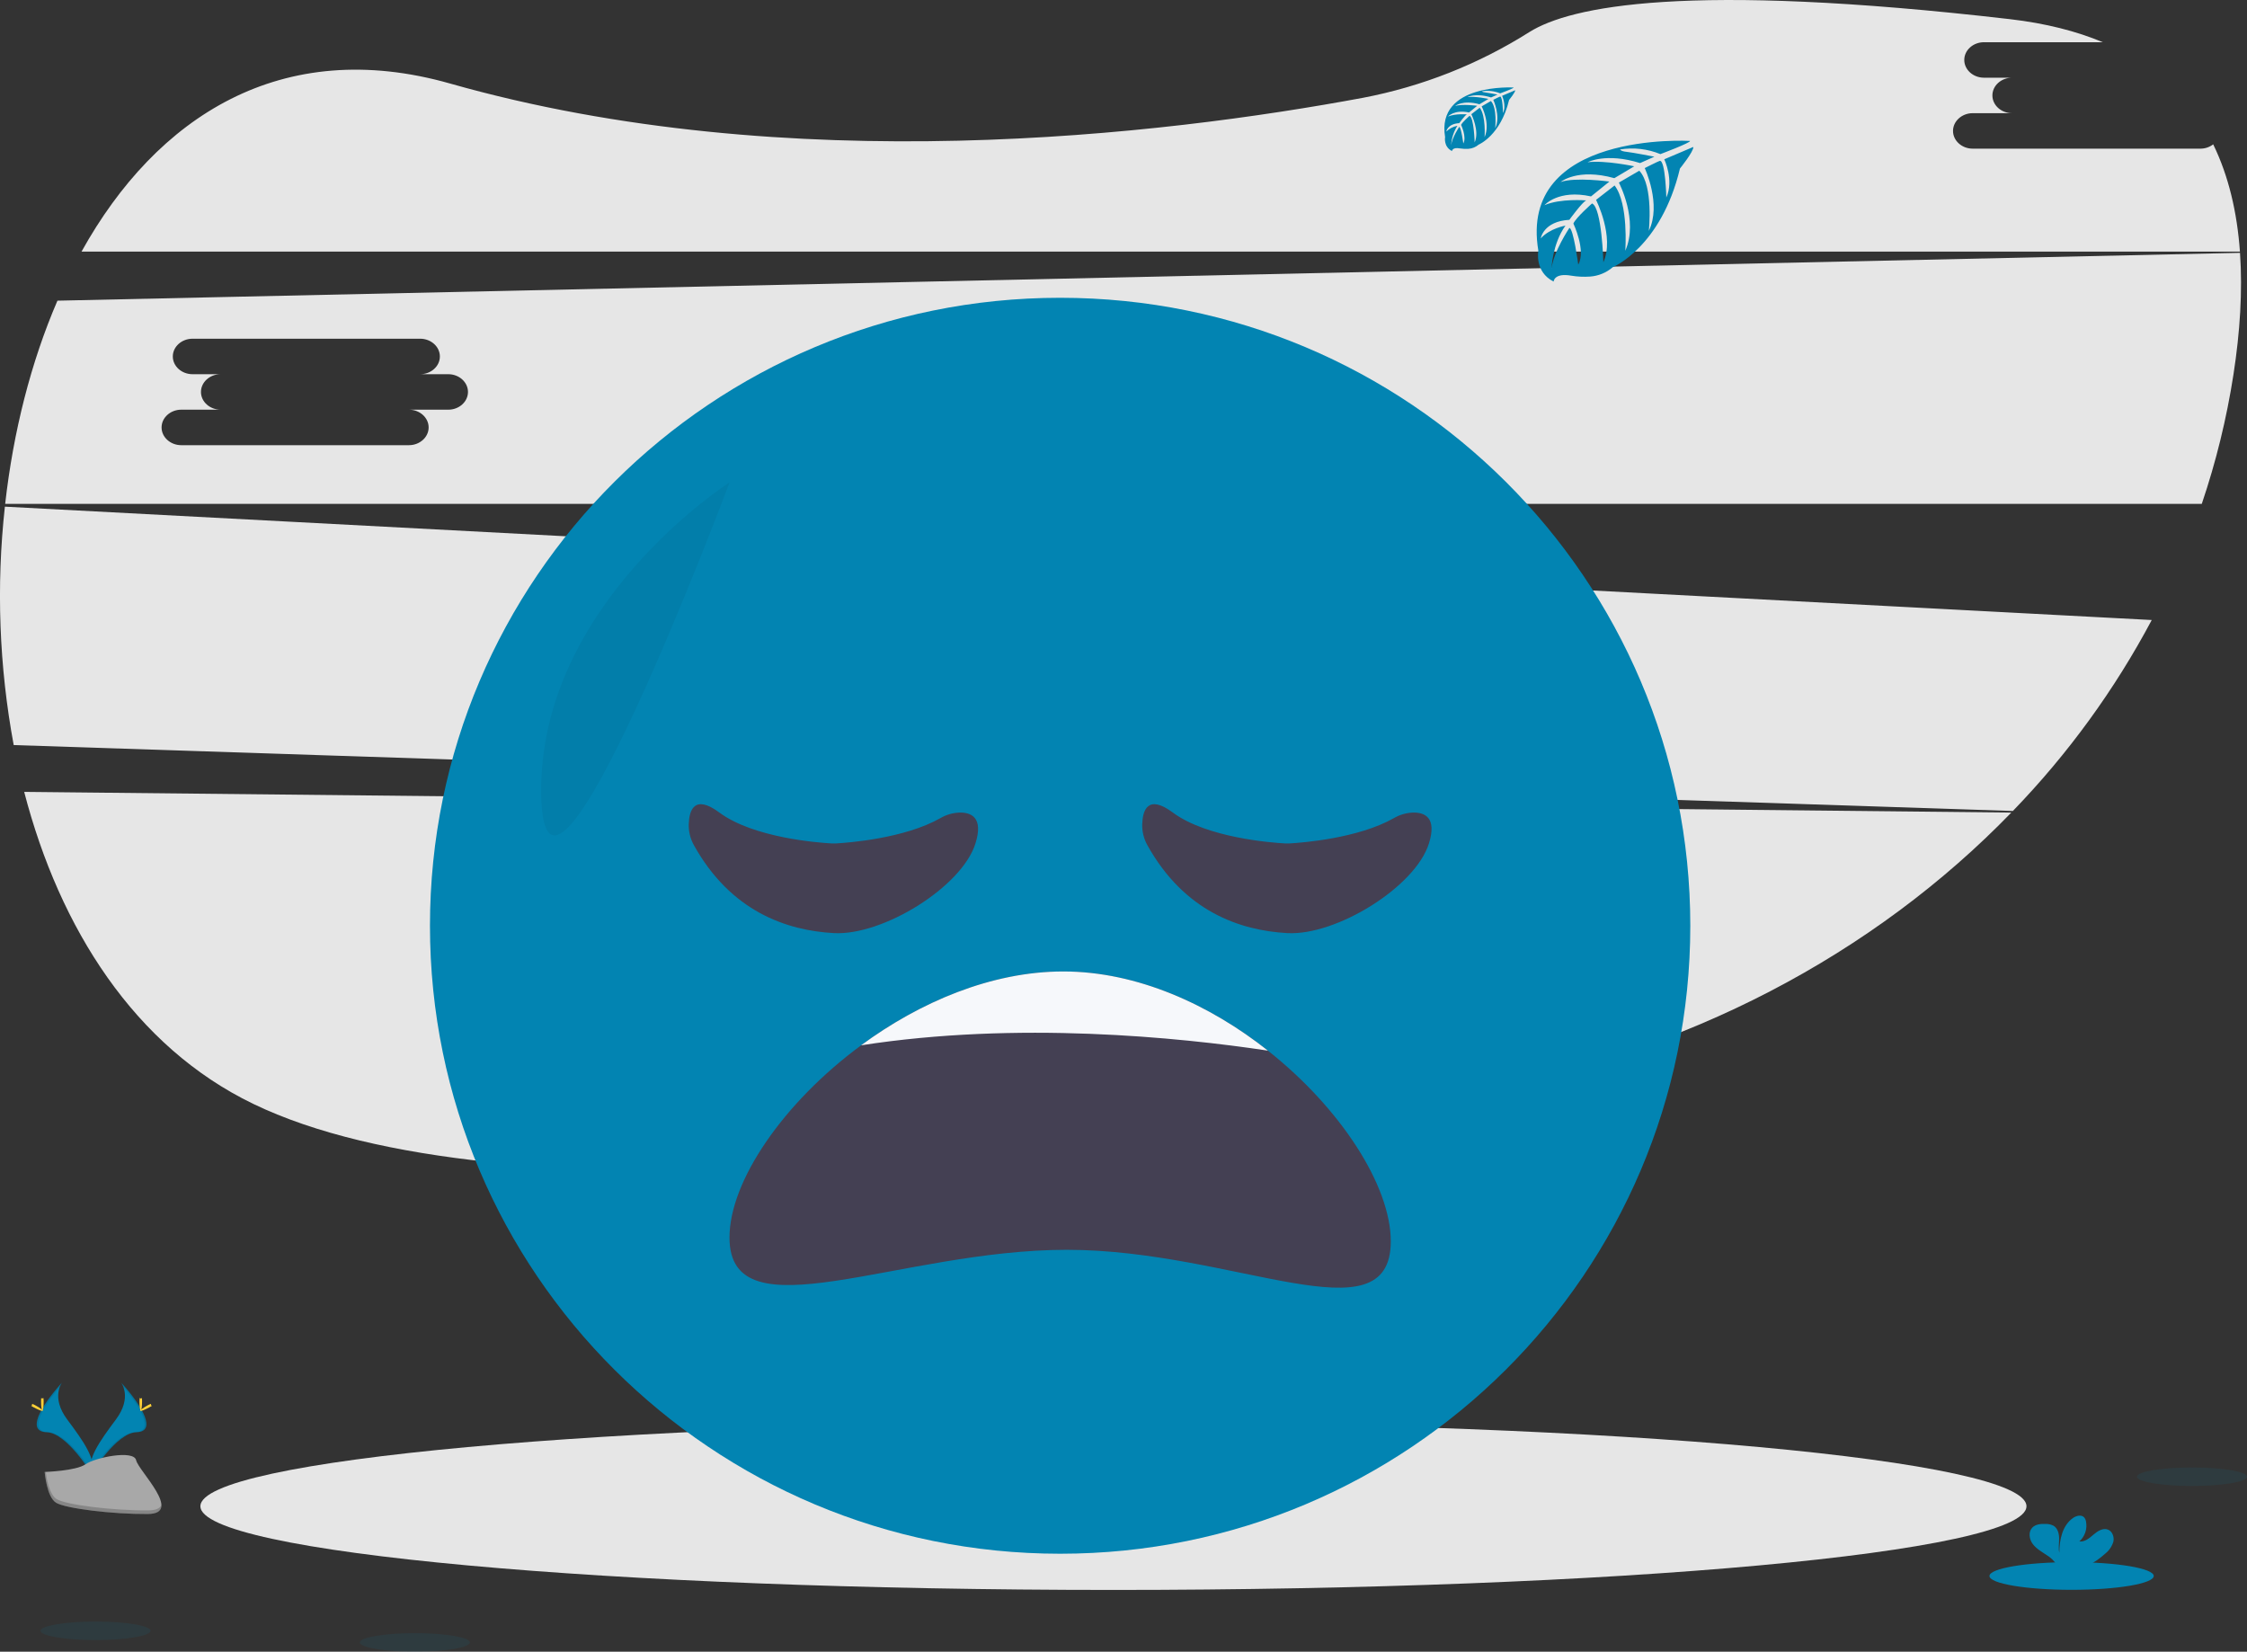 <svg width="502" height="369" viewBox="0 0 502 369" fill="none" xmlns="http://www.w3.org/2000/svg">
<rect x="0" y="0" width="502" height="369" fill="#333333" stroke="none"/>
<g clip-path="url(#clip0_1_22357)">
<path d="M5.403 176.912C13.33 207.44 30.097 233.83 56.593 246.623C111.675 273.208 235.899 259.497 328.612 243.758C376.571 235.618 418.724 213.152 449.346 181.537L5.403 176.912Z" fill="#E6E6E6"/>
<path d="M491.586 33.211H440.716C438.302 33.211 436.321 31.429 436.321 29.25C436.321 27.072 438.302 25.285 440.716 25.285H449.515C447.096 25.285 445.12 23.502 445.12 21.319C445.12 19.137 447.096 17.358 449.515 17.358H443.235C440.816 17.358 438.836 15.576 438.836 13.393C438.836 11.21 440.816 9.432 443.235 9.432H469.786C463.894 6.962 457.008 5.207 449.072 4.284C376.671 -4.097 350.823 1.446 341.705 7.144C330.34 14.335 317.716 19.325 304.494 21.851C259.826 30.16 176.29 40.156 100.576 18.668C62.945 7.967 34.975 26.026 18.213 56.213H500.421C499.791 47.441 497.906 39.337 494.447 32.247C493.628 32.878 492.621 33.217 491.586 33.211Z" fill="#E6E6E6"/>
<path d="M1.091 113.191C-0.863 130.946 -0.199 148.89 3.062 166.453L449.688 181.183C461.982 168.476 472.428 154.114 480.72 138.517L1.091 113.191ZM177.737 151.186H168.943C171.361 151.186 173.342 152.974 173.342 155.152C173.342 157.33 171.361 159.113 168.943 159.113H118.073C115.659 159.113 113.678 157.33 113.678 155.152C113.678 152.974 115.659 151.186 118.073 151.186H126.871C124.453 151.186 122.477 149.404 122.477 147.225C122.477 145.047 124.453 143.26 126.871 143.26H120.587C118.169 143.26 116.188 141.477 116.188 139.299C116.188 137.121 118.169 135.333 120.587 135.333H171.457C173.876 135.333 175.852 137.116 175.852 139.299C175.852 141.482 173.876 143.26 171.457 143.26H177.737C180.155 143.26 182.131 145.043 182.131 147.225C182.131 149.408 180.155 151.186 177.737 151.186Z" fill="#E6E6E6"/>
<path d="M500.439 56.486L12.833 67.173C6.9 80.921 2.966 96.465 1.155 112.572H491.896C495.09 103.148 497.46 93.467 498.979 83.636C500.444 74.172 501.028 65.018 500.439 56.486ZM100.156 91.526H91.362C93.781 91.526 95.761 93.313 95.761 95.491C95.761 97.67 93.781 99.457 91.362 99.457H40.492C38.078 99.457 36.098 97.67 36.098 95.491C36.098 93.313 38.078 91.526 40.492 91.526H49.291C46.872 91.526 44.896 89.743 44.896 87.565C44.896 85.387 46.872 83.599 49.291 83.599H43.007C40.588 83.599 38.608 81.817 38.608 79.638C38.608 77.46 40.588 75.673 43.007 75.673H93.877C96.296 75.673 98.272 77.456 98.272 79.638C98.272 81.821 96.296 83.599 93.877 83.599H100.156C102.575 83.599 104.551 85.387 104.551 87.565C104.551 89.743 102.575 91.526 100.156 91.526Z" fill="#E6E6E6"/>
<path d="M248.75 355.207C361.406 355.207 452.732 346.835 452.732 336.507C452.732 326.179 361.406 317.807 248.75 317.807C136.094 317.807 44.769 326.179 44.769 336.507C44.769 346.835 136.094 355.207 248.75 355.207Z" fill="#E6E6E6"/>
<path d="M370.72 195.476C372.989 195.476 374.827 194.234 374.827 192.702C374.827 191.17 372.989 189.928 370.72 189.928C368.452 189.928 366.613 191.17 366.613 192.702C366.613 194.234 368.452 195.476 370.72 195.476Z" fill="#575A89"/>
<path d="M236.844 347.117C314.597 347.117 377.629 284.305 377.629 206.822C377.629 129.339 314.597 66.527 236.844 66.527C159.09 66.527 96.058 129.339 96.058 206.822C96.058 284.305 159.09 347.117 236.844 347.117Z" fill="#0284B2"/>
<path d="M310.714 277.324C310.714 299.471 275.776 279.216 238.318 279.216C200.86 279.216 162.974 298.634 162.974 276.487C162.974 263.858 175.049 246.296 192.372 233.539C205.424 223.926 221.451 217.041 237.551 217.041C254.108 217.041 270.327 224.494 283.264 234.726C299.593 247.628 310.714 264.964 310.714 277.324Z" fill="#444053"/>
<path d="M283.26 234.717C263.349 231.73 227.338 228.087 192.372 233.531C205.424 223.917 221.451 217.032 237.551 217.032C254.103 217.032 270.322 224.485 283.26 234.717Z" fill="#F6F8FB"/>
<path opacity="0.05" d="M162.974 107.788C162.974 107.788 120.564 134.806 120.911 177.067C121.258 219.328 162.974 107.788 162.974 107.788Z" fill="black"/>
<path d="M377.575 31.483C377.575 31.483 339.15 29.177 343.681 56.009C343.681 56.009 342.769 60.747 347.095 62.903C347.095 62.903 347.163 60.916 351.033 61.589C352.412 61.819 353.814 61.886 355.209 61.789C357.094 61.661 358.885 60.923 360.311 59.688C360.311 59.688 371.113 55.245 375.316 37.65C375.316 37.65 378.424 33.812 378.3 32.829L371.816 35.585C371.816 35.585 374.029 40.246 372.272 44.121C372.272 44.121 372.062 35.758 370.816 35.935C370.565 35.976 367.448 37.55 367.448 37.55C367.448 37.55 371.259 45.672 368.361 51.57C368.361 51.57 369.452 41.565 366.234 38.136L361.671 40.792C361.671 40.792 366.125 49.178 363.104 56.022C363.104 56.022 363.88 45.526 360.712 41.438L356.573 44.653C356.573 44.653 360.758 52.921 358.207 58.596C358.207 58.596 357.874 46.377 355.679 45.453C355.679 45.453 352.06 48.637 351.508 49.942C351.508 49.942 354.374 55.94 352.598 59.105C352.598 59.105 351.508 50.965 350.613 50.92C350.613 50.92 347.008 56.313 346.629 60.015C346.629 60.015 346.789 54.512 349.737 50.406C349.737 50.406 346.251 51.002 344.22 53.257C344.22 53.257 344.781 49.442 350.609 49.11C350.609 49.11 353.589 45.017 354.387 44.771C354.387 44.771 348.569 44.285 345.041 45.845C345.041 45.845 348.144 42.248 355.451 43.88L359.558 40.56C359.558 40.56 351.9 39.514 348.651 40.669C348.651 40.669 352.389 37.486 360.658 39.805L365.107 37.154C365.107 37.154 358.577 35.753 354.684 36.245C354.684 36.245 358.791 34.039 366.408 36.431L369.602 35.008C369.602 35.008 364.815 34.071 363.414 33.925C362.013 33.78 361.94 33.389 361.94 33.389C364.98 32.896 368.098 33.257 370.944 34.43C370.944 34.43 377.689 31.906 377.575 31.483Z" fill="#0284B2"/>
<path d="M338.164 19.555C338.164 19.555 320.823 18.509 322.849 30.633C322.849 30.633 322.443 32.775 324.391 33.748C324.391 33.748 324.419 32.839 326.171 33.157C326.794 33.259 327.426 33.289 328.056 33.248C328.908 33.187 329.718 32.854 330.365 32.297C330.365 32.297 335.243 30.287 337.142 22.338C337.142 22.338 338.547 20.605 338.511 20.16L335.581 21.406C335.581 21.406 336.585 23.511 335.796 25.262C335.796 25.262 335.7 21.483 335.138 21.574C335.024 21.574 333.614 22.302 333.614 22.302C333.614 22.302 335.339 25.972 334.039 28.637C334.039 28.637 334.531 24.116 333.08 22.565L331.018 23.766C331.018 23.766 333.03 27.559 331.666 30.651C331.666 30.651 332.012 25.908 330.584 24.062L328.713 25.512C328.713 25.512 330.602 29.246 329.452 31.811C329.452 31.811 329.302 26.29 328.307 25.872C328.307 25.872 326.673 27.309 326.422 27.9C326.422 27.9 327.718 30.628 326.915 32.043C326.915 32.043 326.422 28.364 326.002 28.35C326.002 28.35 324.373 30.783 324.204 32.443C324.283 30.898 324.766 29.401 325.605 28.1C324.666 28.277 323.8 28.724 323.113 29.387C323.113 29.387 323.364 27.663 326.007 27.513C326.007 27.513 327.353 25.667 327.713 25.553C327.713 25.553 325.085 25.335 323.492 26.04C323.492 26.04 324.893 24.412 328.197 25.13L330.023 23.634C330.023 23.634 326.563 23.179 325.094 23.68C325.094 23.68 326.783 22.242 330.52 23.293L332.528 22.093C332.528 22.093 329.58 21.46 327.818 21.688C327.818 21.688 329.676 20.692 333.117 21.774L334.554 21.128C334.554 21.128 332.391 20.705 331.761 20.642C331.132 20.578 331.091 20.401 331.091 20.401C332.46 20.174 333.867 20.331 335.152 20.855C335.152 20.855 338.214 19.746 338.164 19.555Z" fill="#0284B2"/>
<path opacity="0.1" d="M489.711 331.982C496.498 331.982 502 331.056 502 329.913C502 328.77 496.498 327.844 489.711 327.844C482.923 327.844 477.421 328.77 477.421 329.913C477.421 331.056 482.923 331.982 489.711 331.982Z" fill="#0284B2"/>
<path opacity="0.1" d="M21.344 366.404C28.131 366.404 33.633 365.477 33.633 364.334C33.633 363.192 28.131 362.265 21.344 362.265C14.556 362.265 9.054 363.192 9.054 364.334C9.054 365.477 14.556 366.404 21.344 366.404Z" fill="#0284B2"/>
<path opacity="0.1" d="M92.686 369C99.473 369 104.976 368.074 104.976 366.931C104.976 365.788 99.473 364.862 92.686 364.862C85.898 364.862 80.396 365.788 80.396 366.931C80.396 368.074 85.898 369 92.686 369Z" fill="#0284B2"/>
<path d="M462.813 355.18C472.947 355.18 481.163 353.795 481.163 352.088C481.163 350.38 472.947 348.995 462.813 348.995C452.678 348.995 444.463 350.38 444.463 352.088C444.463 353.795 452.678 355.18 462.813 355.18Z" fill="#0284B2"/>
<path d="M470.397 347.035C471.235 346.354 471.846 345.436 472.15 344.402C472.373 343.36 471.926 342.105 470.927 341.723C469.804 341.296 468.604 342.073 467.696 342.856C466.788 343.638 465.743 344.529 464.552 344.366C465.164 343.813 465.622 343.111 465.881 342.329C466.141 341.547 466.192 340.712 466.03 339.904C465.978 339.57 465.836 339.255 465.619 338.995C464.994 338.331 463.867 338.613 463.119 339.136C460.746 340.8 460.084 344.011 460.07 346.903C459.833 345.862 460.034 344.775 460.029 343.72C460.025 342.665 459.728 341.446 458.824 340.887C458.264 340.588 457.634 340.441 456.999 340.459C455.931 340.418 454.744 340.523 454.014 341.3C453.102 342.269 453.343 343.888 454.133 344.938C454.922 345.989 456.118 346.671 457.218 347.403C458.103 347.928 458.858 348.644 459.427 349.5C459.493 349.62 459.548 349.747 459.591 349.877H466.277C467.773 349.119 469.159 348.163 470.397 347.035Z" fill="#0284B2"/>
<path d="M27.08 308.903C27.08 308.903 29.585 312.168 25.921 317.089C22.256 322.009 19.235 326.184 20.445 329.258C20.445 329.258 25.971 320.099 30.485 319.967C34.998 319.835 32.027 314.41 27.08 308.903Z" fill="#0284B2"/>
<path opacity="0.1" d="M27.08 308.903C27.298 309.218 27.47 309.563 27.591 309.926C31.981 315.065 34.318 319.863 30.101 319.981C26.167 320.095 21.43 327.098 20.322 328.867C20.36 329.004 20.406 329.139 20.458 329.272C20.458 329.272 25.985 320.113 30.498 319.981C35.012 319.849 32.027 314.41 27.08 308.903Z" fill="black"/>
<path d="M31.739 313.064C31.739 314.215 31.607 315.147 31.447 315.147C31.288 315.147 31.16 314.237 31.16 313.064C31.16 311.891 31.32 312.455 31.484 312.455C31.648 312.455 31.739 311.914 31.739 313.064Z" fill="#FFD037"/>
<path d="M33.318 314.438C32.305 314.988 31.425 315.32 31.347 315.179C31.269 315.038 32.032 314.483 33.045 313.933C34.058 313.383 33.656 313.783 33.734 313.933C33.811 314.083 34.35 313.887 33.318 314.438Z" fill="#FFD037"/>
<path d="M13.837 308.903C13.837 308.903 11.331 312.168 14.991 317.089C18.651 322.009 21.677 326.184 20.468 329.258C20.468 329.258 14.937 320.099 10.428 319.967C5.919 319.835 8.885 314.41 13.837 308.903Z" fill="#0284B2"/>
<path opacity="0.1" d="M13.837 308.903C13.617 309.217 13.445 309.562 13.326 309.926C8.935 315.065 6.594 319.863 10.816 319.981C14.745 320.095 19.486 327.098 20.591 328.867C20.553 329.004 20.509 329.139 20.458 329.272C20.458 329.272 14.927 320.113 10.419 319.981C5.91 319.849 8.885 314.41 13.837 308.903Z" fill="black"/>
<path d="M9.177 313.064C9.177 314.215 9.305 315.147 9.465 315.147C9.624 315.147 9.752 314.237 9.752 313.064C9.752 311.891 9.593 312.455 9.433 312.455C9.273 312.455 9.177 311.914 9.177 313.064Z" fill="#FFD037"/>
<path d="M7.575 314.438C8.589 314.988 9.474 315.32 9.552 315.179C9.629 315.038 8.867 314.483 7.854 313.933C6.841 313.383 7.238 313.783 7.165 313.933C7.092 314.083 6.562 313.887 7.575 314.438Z" fill="#FFD037"/>
<path d="M9.976 328.844C9.976 328.844 16.985 328.631 19.103 327.13C21.22 325.629 29.887 323.842 30.411 326.22C30.936 328.599 40.944 338.181 33.031 338.244C25.118 338.308 14.644 337.012 12.536 335.734C10.428 334.456 9.976 328.844 9.976 328.844Z" fill="#A8A8A8"/>
<path opacity="0.2" d="M33.163 337.43C25.25 337.494 14.777 336.198 12.668 334.92C11.062 333.947 10.423 330.45 10.209 328.835H9.976C9.976 328.835 10.432 334.47 12.527 335.748C14.621 337.026 25.109 338.322 33.022 338.258C35.304 338.258 36.093 337.426 36.052 336.23C35.733 336.962 34.865 337.417 33.163 337.43Z" fill="black"/>
<path d="M186.791 188.427C189.47 188.277 202.079 187.331 210.088 182.779C211.374 182.025 212.827 181.598 214.318 181.537C216.865 181.465 219.794 182.524 217.919 188.454C214.879 198.154 197.232 209.069 186.28 208.464C175.747 207.882 163.252 203.653 155.001 188.782C154.211 187.351 153.821 185.735 153.874 184.102C153.97 181.101 155.065 177.34 160.719 181.533C168.359 187.195 182.852 188.268 185.759 188.427C186.103 188.445 186.447 188.445 186.791 188.427Z" fill="#444053"/>
<path d="M288.102 188.427C290.78 188.277 303.389 187.331 311.398 182.779C312.685 182.025 314.138 181.598 315.629 181.537C318.175 181.465 321.105 182.524 319.23 188.454C316.19 198.154 298.543 209.069 287.59 208.464C277.058 207.882 264.563 203.653 256.312 188.782C255.521 187.351 255.132 185.735 255.185 184.102C255.28 181.101 256.376 177.34 262.03 181.533C269.669 187.195 284.163 188.268 287.07 188.427C287.414 188.445 287.758 188.445 288.102 188.427Z" fill="#444053"/>
</g>
<defs>
<clipPath id="clip0_1_22357">
<rect width="502" height="369" fill="white"/>
</clipPath>
</defs>
</svg>
